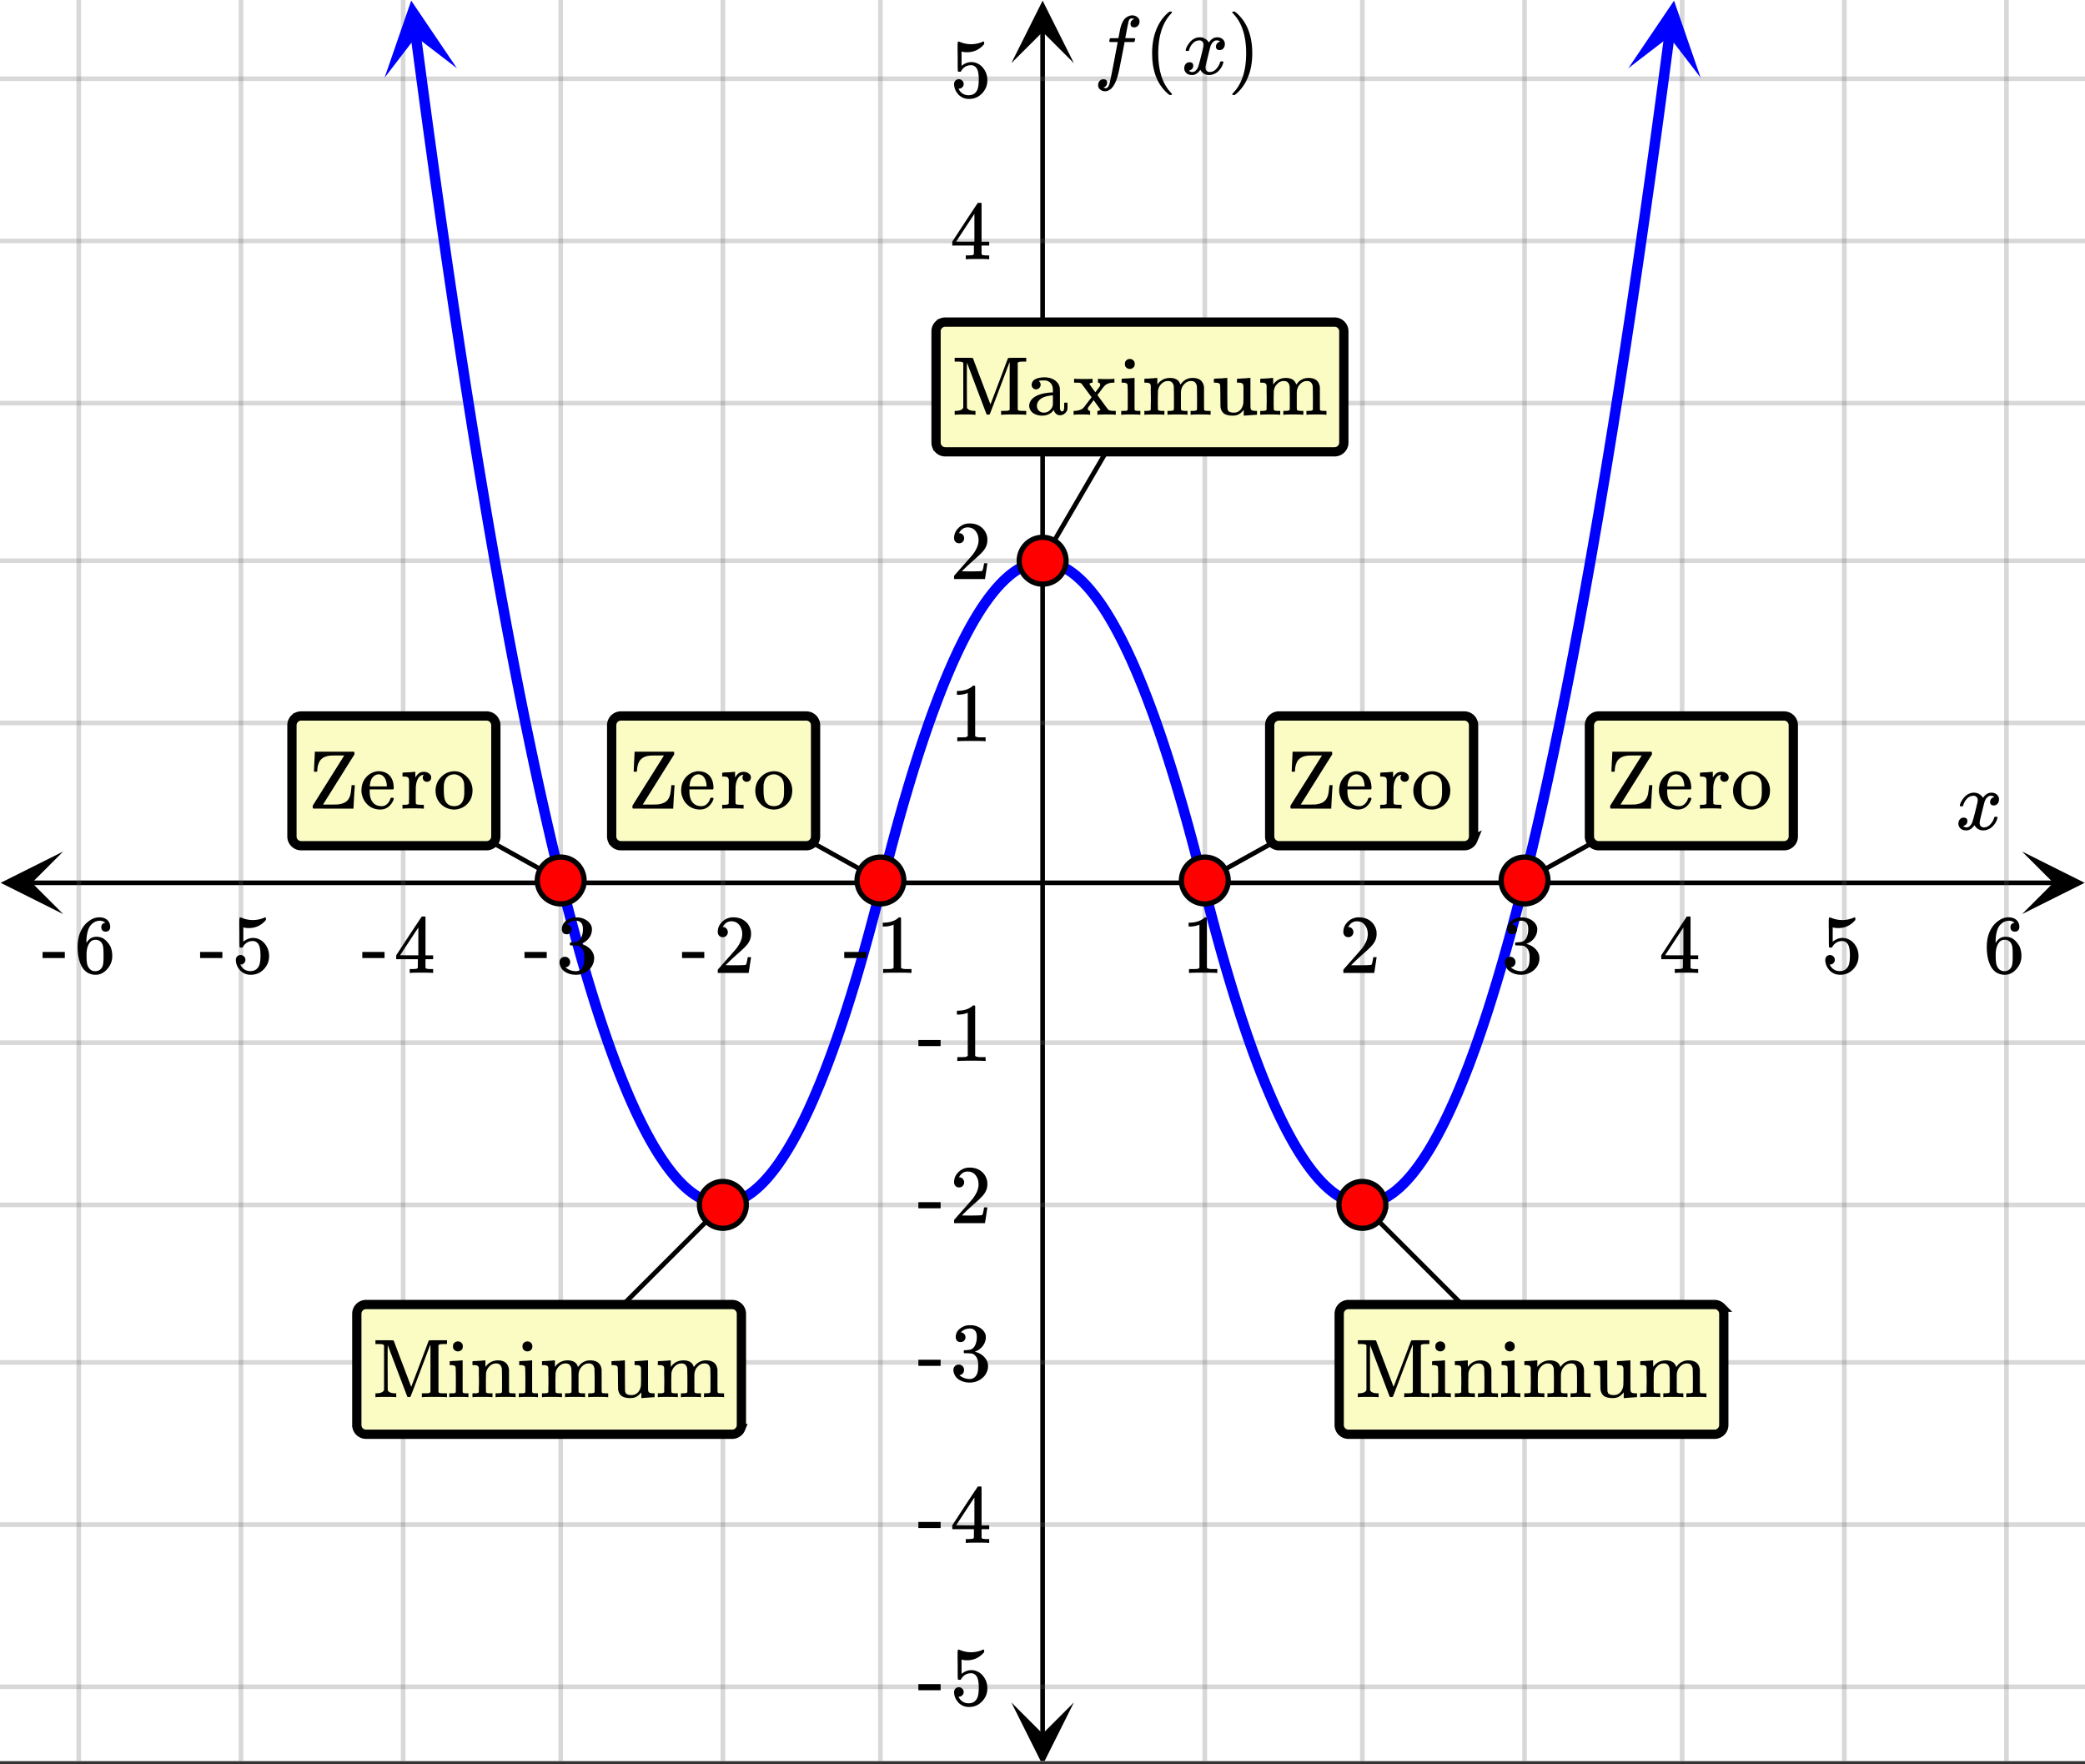 <svg xmlns="http://www.w3.org/2000/svg" xmlns:xlink="http://www.w3.org/1999/xlink" width="449.28" height="380.16" viewBox="0 0 336.96 285.12"><rect x="0" y="0" width="336.96" height="285.12" fill="#333333" stroke="none"/><defs><symbol overflow="visible" id="l"><path d="M.781-3.75C.727-3.8.703-3.848.703-3.89c.031-.25.172-.563.422-.938.414-.633.941-1.004 1.578-1.11.133-.007.235-.015.297-.015.313 0 .598.086.86.25.269.156.46.355.578.594.113-.157.187-.25.218-.282.332-.375.711-.562 1.14-.562.364 0 .661.105.891.312.227.211.344.465.344.766 0 .281-.078.516-.234.703a.776.776 0 0 1-.625.281.64.64 0 0 1-.422-.14.521.521 0 0 1-.156-.39c0-.415.222-.696.672-.845a.58.58 0 0 0-.141-.093.705.705 0 0 0-.39-.094.91.91 0 0 0-.266.031c-.336.149-.586.445-.75.89-.032.075-.164.579-.39 1.516-.231.93-.356 1.45-.376 1.563a1.827 1.827 0 0 0-.047.406c0 .211.063.383.188.516.125.125.289.187.5.187.383 0 .726-.16 1.031-.484.3-.32.508-.676.625-1.063.02-.082.04-.129.063-.14.03-.02.109-.031.234-.031.164 0 .25.039.25.109 0 .012-.012.058-.031.14-.149.563-.461 1.055-.938 1.47-.43.323-.875.484-1.344.484-.625 0-1.101-.282-1.421-.844-.262.406-.594.68-1 .812-.086.02-.2.032-.344.032-.524 0-.89-.188-1.11-.563a.953.953 0 0 1-.14-.531c0-.27.078-.5.234-.688a.798.798 0 0 1 .625-.28c.395 0 .594.187.594.562 0 .336-.164.574-.484.718a.359.359 0 0 1-.063.047l-.078.031c-.012.012-.024.016-.031.016h-.032c0 .031.063.074.188.125a.817.817 0 0 0 .36.078c.32 0 .597-.203.827-.61.102-.163.282-.75.532-1.75.05-.206.109-.437.171-.687.063-.257.11-.457.141-.593.031-.133.05-.211.063-.235a2.86 2.86 0 0 0 .078-.531.678.678 0 0 0-.188-.5.613.613 0 0 0-.484-.203c-.406 0-.762.156-1.063.469a2.562 2.562 0 0 0-.609 1.078c-.012.074-.031.12-.063.14a.752.752 0 0 1-.218.016zm0 0"/></symbol><symbol overflow="visible" id="t"><path d="M1.594 2.188c.238.05.367.078.39.078.207 0 .383-.188.532-.563.113-.305.441-1.898.984-4.797.258-1.363.39-2.05.39-2.062v-.032h-.624c-.43 0-.653-.007-.672-.03-.063-.032-.074-.13-.031-.298.03-.132.05-.207.062-.218.02-.04.055-.063.11-.063.062-.008.273-.016.64-.016.426 0 .64-.003.64-.015 0-.02.04-.242.126-.672.082-.426.132-.688.156-.781.187-.852.473-1.446.86-1.782.35-.289.722-.437 1.109-.437.32.012.593.11.812.297.227.18.344.414.344.703a.987.987 0 0 1-.25.672.766.766 0 0 1-.61.266c-.398 0-.593-.188-.593-.563 0-.332.16-.578.484-.734l.11-.063A1.362 1.362 0 0 0 6.155-9c-.261 0-.43.168-.5.5-.074.273-.195.86-.36 1.766l-.171.89c0 .024.242.032.734.032.407 0 .649.007.735.015.082.012.125.043.125.094 0 .094-.032.242-.094.437-.023.043-.07.07-.14.079h-1.47l-.312 1.64c-.336 1.719-.543 2.758-.625 3.11-.305 1.363-.71 2.285-1.219 2.765-.336.29-.664.438-.984.438-.324 0-.594-.094-.813-.282a.867.867 0 0 1-.328-.703c0-.273.082-.5.25-.687a.789.789 0 0 1 .61-.266c.394 0 .593.188.593.563 0 .332-.156.57-.468.718zm0 0"/></symbol><symbol overflow="visible" id="m"><path d="M5.61 0c-.157-.031-.872-.047-2.141-.047C2.207-.047 1.5-.03 1.344 0h-.157v-.625h.344c.52 0 .86-.008 1.016-.031.07-.008.18-.067.328-.172v-6.969c-.023 0-.059.016-.11.047a4.134 4.134 0 0 1-1.39.25h-.25v-.625h.25c.758-.02 1.39-.188 1.89-.5a2.46 2.46 0 0 0 .422-.313c.008-.03.063-.046.157-.046a.36.36 0 0 1 .234.078v8.078c.133.137.43.203.89.203h.798V0zm0 0"/></symbol><symbol overflow="visible" id="n"><path d="M1.484-5.781c-.25 0-.449-.078-.593-.235a.872.872 0 0 1-.22-.609c0-.645.243-1.195.735-1.656a2.46 2.46 0 0 1 1.766-.703c.77 0 1.41.21 1.922.625.508.418.82.964.937 1.64.008.168.016.32.016.453 0 .524-.156 1.012-.469 1.47-.25.374-.758.89-1.516 1.546-.324.281-.777.695-1.359 1.234l-.781.766 1.016.016c1.414 0 2.164-.024 2.25-.079.039-.007.085-.101.14-.28.031-.095.094-.4.188-.923v-.03h.53v.03l-.374 2.47V0h-5v-.25c0-.188.008-.29.031-.313.008-.007.383-.437 1.125-1.28.977-1.095 1.61-1.813 1.89-2.157.602-.82.907-1.57.907-2.25 0-.594-.156-1.086-.469-1.484-.312-.407-.746-.61-1.297-.61-.523 0-.945.235-1.265.703-.024.032-.047.079-.078.141a.274.274 0 0 0-.047.078c0 .012.02.016.062.016a.68.68 0 0 1 .547.25.801.801 0 0 1 .219.562c0 .23-.078.422-.235.578a.76.76 0 0 1-.578.235zm0 0"/></symbol><symbol overflow="visible" id="o"><path d="M1.719-6.25c-.25 0-.446-.07-.578-.219a.863.863 0 0 1-.204-.593c0-.508.196-.938.594-1.282a2.566 2.566 0 0 1 1.407-.625h.203c.312 0 .507.008.593.016.301.043.602.137.907.281.593.305.968.727 1.125 1.266.02.093.03.218.03.375 0 .523-.167.996-.5 1.422-.323.418-.73.714-1.218.89-.055.024-.055.04 0 .047.008 0 .05.012.125.031.55.157 1.016.446 1.39.86.376.418.563.89.563 1.422 0 .367-.086.718-.25 1.062-.218.461-.574.84-1.062 1.14-.492.302-1.04.454-1.64.454-.595 0-1.122-.125-1.579-.375-.46-.25-.766-.586-.922-1.016a1.45 1.45 0 0 1-.14-.656c0-.25.082-.453.25-.61a.831.831 0 0 1 .609-.25c.25 0 .453.087.61.25.163.169.25.372.25.61 0 .21-.063.39-.188.547a.768.768 0 0 1-.469.281l-.094.031c.489.407 1.047.61 1.672.61.5 0 .875-.239 1.125-.719.156-.29.234-.742.234-1.36v-.265c0-.852-.292-1.426-.875-1.719-.124-.05-.398-.082-.812-.093l-.563-.016-.046-.031c-.024-.02-.032-.086-.032-.204 0-.113.008-.18.032-.203.03-.03.054-.046.078-.046.25 0 .508-.02.781-.063.395-.05.695-.27.906-.656.207-.395.313-.867.313-1.422 0-.582-.157-.973-.469-1.172a1.131 1.131 0 0 0-.64-.188c-.45 0-.844.122-1.188.36l-.125.094a.671.671 0 0 0-.094.109l-.047.047a.88.88 0 0 0 .094.031c.176.024.328.11.453.266.125.148.188.32.188.515a.715.715 0 0 1-.235.547.76.76 0 0 1-.562.219zm0 0"/></symbol><symbol overflow="visible" id="p"><path d="M6.234 0c-.125-.031-.71-.047-1.75-.047-1.074 0-1.671.016-1.796.047h-.126v-.625h.422c.383-.008.618-.031.704-.063a.286.286 0 0 0 .171-.14c.008-.008.016-.25.016-.719v-.672h-3.5v-.625l2.031-3.11A431.58 431.58 0 0 1 4.5-9.108c.02-.008.113-.016.281-.016h.25l.078.078v6.203h1.235v.625H5.109V-.89a.25.25 0 0 0 .079.157c.07.062.328.101.765.109h.39V0zm-2.28-2.844v-4.5L1-2.859l1.469.015zm0 0"/></symbol><symbol overflow="visible" id="q"><path d="M1.438-2.89a.72.72 0 0 1 .546.234.72.72 0 0 1 .235.547c0 .21-.078.386-.235.53a.73.73 0 0 1-.515.22h-.094l.047.062c.133.293.336.531.61.719.28.187.609.281.984.281.644 0 1.101-.27 1.375-.812.175-.332.265-.907.265-1.72 0-.925-.125-1.55-.375-1.874-.23-.3-.515-.453-.86-.453-.698 0-1.23.308-1.593.922a.312.312 0 0 1-.094.125.761.761 0 0 1-.203.015c-.148 0-.23-.031-.25-.093-.023-.032-.031-.817-.031-2.36 0-.258-.008-.57-.016-.937v-.72c0-.5.032-.75.094-.75a.047.047 0 0 1 .047-.03l.25.078a4.646 4.646 0 0 0 3.625-.016.402.402 0 0 1 .172-.062c.07 0 .11.086.11.25v.171C4.8-7.686 3.878-7.25 2.765-7.25c-.282 0-.532-.023-.75-.078l-.141-.031v2.312c.508-.406 1.035-.61 1.578-.61.164 0 .348.024.547.063.602.157 1.094.5 1.469 1.032.383.523.578 1.14.578 1.859 0 .812-.29 1.515-.86 2.11-.562.593-1.261.89-2.093.89C2.52.297 2.035.14 1.64-.172a1.618 1.618 0 0 1-.438-.453C.93-.945.758-1.348.687-1.828c0-.02-.007-.055-.015-.11v-.14c0-.25.07-.445.219-.594a.745.745 0 0 1 .546-.219zm0 0"/></symbol><symbol overflow="visible" id="r"><path d="M5.031-8.11c-.199-.195-.48-.304-.843-.328-.625 0-1.153.274-1.579.813-.418.586-.625 1.492-.625 2.719L2-4.86l.11-.172c.363-.54.859-.813 1.484-.813.414 0 .781.09 1.094.266a2.6 2.6 0 0 1 .64.547c.219.242.395.492.531.75.196.449.297.933.297 1.453v.234c0 .211-.027.403-.078.578-.105.532-.383 1.032-.828 1.5-.387.407-.82.66-1.297.766a2.688 2.688 0 0 1-.547.047c-.168 0-.32-.016-.453-.047-.668-.125-1.2-.484-1.594-1.078C.83-1.66.563-2.79.563-4.218c0-.97.171-1.817.515-2.548.344-.726.82-1.296 1.438-1.703a2.62 2.62 0 0 1 1.562-.515c.531 0 .953.14 1.266.421.32.282.484.665.484 1.141 0 .23-.07.414-.203.547-.125.137-.297.203-.516.203-.218 0-.398-.062-.53-.187-.126-.125-.188-.301-.188-.532 0-.406.21-.644.64-.718zm-.593 3.235a1.18 1.18 0 0 0-.97-.484c-.335 0-.605.105-.812.312C2.22-4.597 2-3.883 2-2.907c0 .794.05 1.345.156 1.657.094.273.242.5.453.688.22.187.477.28.782.28.457 0 .804-.171 1.046-.515.133-.187.22-.41.25-.672.04-.258.063-.64.063-1.14v-.422c0-.508-.023-.895-.063-1.156a1.566 1.566 0 0 0-.25-.688zm0 0"/></symbol><symbol overflow="visible" id="s"><path d="M.14-2.406v-.985h3.594v.985zm0 0"/></symbol><symbol overflow="visible" id="u"><path d="M4.484 3.25c0 .082-.078.125-.234.125h-.172l-.39-.328C2.07 1.578 1.265-.563 1.265-3.375c0-1.094.129-2.094.39-3C2.07-7.789 2.75-8.93 3.688-9.797c.07-.05.144-.11.218-.172.082-.07.14-.117.172-.14h.172c.102 0 .164.015.188.046.03.024.046.047.046.079 0 .03-.046.093-.14.187C2.945-8.317 2.25-6.172 2.25-3.359c0 2.804.695 4.937 2.094 6.406.093.101.14.172.14.203zm0 0"/></symbol><symbol overflow="visible" id="v"><path d="M.813-10.094l.046-.015h.297l.375.312C3.156-8.317 3.97-6.176 3.97-3.375c0 1.105-.133 2.105-.39 3C3.16 1.039 2.476 2.18 1.53 3.047c-.062.05-.136.11-.218.172-.075.07-.125.125-.157.156H1a.547.547 0 0 1-.219-.031c-.031-.024-.047-.07-.047-.14.008 0 .063-.06.157-.173C2.285 1.582 2.984-.55 2.984-3.375c0-2.82-.699-4.957-2.093-6.406-.094-.102-.149-.16-.157-.172 0-.07.024-.117.079-.14zm0 0"/></symbol><symbol overflow="visible" id="w"><path d="M.938-5.969c0-.082.019-.582.062-1.5.05-.914.078-1.492.078-1.734h6.328c.051.055.078.137.078.25 0 .137-.007.21-.015.219-.024.023-.871 1.37-2.547 4.046A1052.893 1052.893 0 0 1 2.406-.671c0 .012.063.016.188.016h.953c.8-.008 1.242-.02 1.328-.031.582-.083 1.023-.25 1.328-.5.3-.25.516-.63.64-1.141.052-.25.11-.703.173-1.36v-.109h.53v.11c-.01.011-.054.605-.124 1.78-.063 1.18-.094 1.778-.094 1.798V0h-3.25L.828-.016l-.047-.03C.75-.087.734-.165.734-.282V-.47c.04-.07.485-.781 1.329-2.125a3166.33 3166.33 0 0 0 2.515-4c.832-1.32 1.25-1.988 1.25-2-1.293 0-2 .008-2.125.016-.844.055-1.445.336-1.797.844C1.613-7.266 1.47-6.688 1.47-6c0 .023-.09.031-.266.031zm0 0"/></symbol><symbol overflow="visible" id="x"><path d="M5.594-3.297c0 .063-.032.125-.094.188H1.703v.203c0 .656.086 1.156.266 1.5.32.668.879 1 1.672 1 .382 0 .707-.145.968-.438.176-.176.317-.406.422-.687.02-.102.047-.164.078-.188.032-.031.102-.047.22-.047.175 0 .265.047.265.141 0 .031-.012.09-.032.172-.18.469-.453.855-.828 1.156-.367.293-.82.438-1.359.438-.18 0-.375-.024-.594-.063a2.754 2.754 0 0 1-1.375-.687 3.04 3.04 0 0 1-.86-1.344 2.84 2.84 0 0 1-.171-.984c0-.833.238-1.532.719-2.094.488-.57 1.093-.907 1.812-1a.857.857 0 0 1 .188-.016c.812 0 1.43.246 1.86.734.425.481.64 1.153.64 2.016zm-1.11-.406c-.074-.977-.402-1.57-.984-1.781a1.03 1.03 0 0 0-.297-.063c-.46 0-.84.219-1.14.656-.18.282-.293.684-.344 1.204v.093h2.765zm0 0"/></symbol><symbol overflow="visible" id="y"><path d="M.484-.625h.188c.351 0 .566-.063.64-.188v-.109-.297a7.38 7.38 0 0 0 .016-.437v-2.766l-.016-.312c-.03-.164-.101-.282-.203-.344-.105-.063-.304-.098-.593-.11h-.25V-5.5c0-.207.007-.313.03-.313l.142-.015c.082-.008.207-.02.374-.031l.485-.016c.144-.008.3-.02.469-.031.164-.02.296-.032.39-.032.094-.007.145-.015.156-.015h.032v.922c.176-.29.363-.516.562-.672.207-.164.485-.25.828-.25.25 0 .461.055.641.156.352.18.531.434.531.766 0 .199-.07.367-.203.5a.692.692 0 0 1-.484.187.685.685 0 0 1-.485-.187.653.653 0 0 1-.187-.485c0-.156.035-.28.11-.375a.273.273 0 0 0 .03-.078c-.023-.008-.124.012-.312.063-.148.074-.258.14-.328.203-.356.344-.563.914-.625 1.703v.516c-.012.355-.016.656-.016.906v.719c.008.093.016.183.016.265v.266c.039.074.098.121.172.14.082.032.316.055.703.063h.422V0h-.125c-.156-.031-.727-.047-1.703-.047C1.004-.047.5-.03.375 0h-.11v-.625zm0 0"/></symbol><symbol overflow="visible" id="z"><path d="M.375-2.89c0-.813.258-1.508.781-2.094.52-.594 1.145-.938 1.875-1.032.145-.02.258-.03.344-.03.781 0 1.457.292 2.031.874a3.09 3.09 0 0 1 .938 2.266c0 .187-.024.402-.063.64A2.88 2.88 0 0 1 5.516-.78a2.85 2.85 0 0 1-1.438.828 2.47 2.47 0 0 1-.703.094c-.273 0-.512-.032-.719-.094A2.916 2.916 0 0 1 1-1.016C.582-1.555.375-2.18.375-2.89zm3.234-2.641a1.29 1.29 0 0 0-.218-.016c-.262 0-.516.059-.766.172-.5.25-.805.742-.906 1.469-.012.156-.016.445-.016.86 0 .855.082 1.46.25 1.812.29.554.766.828 1.422.828 1.094 0 1.64-.735 1.64-2.203v-.422c0-.582-.023-.977-.062-1.188-.156-.707-.605-1.144-1.344-1.312zm0 0"/></symbol><symbol overflow="visible" id="A"><path d="M1.781-8.39a.712.712 0 0 0-.265-.157c-.086-.02-.309-.035-.672-.047H.39v-.61h1.437c.938 0 1.426.013 1.469.032l.062.063c.008.043.946 2.523 2.813 7.437a855.679 855.679 0 0 0 2.406-6.344c.27-.718.41-1.082.422-1.093l.063-.063c.03-.02.519-.031 1.468-.031h1.422v.61h-.437c-.368.011-.594.027-.688.046a.478.478 0 0 0-.25.156v7.563c.07.094.156.152.25.172.094.011.32.023.688.031h.437V0h-.14c-.149-.031-.778-.047-1.891-.047-1.117 0-1.746.016-1.89.047H7.89v-.625h.437c.375-.008.602-.02.688-.031a.599.599 0 0 0 .265-.172v-7.438l-.015-.25C7.172-2.96 6.102-.156 6.062-.094c-.03.055-.12.078-.265.078-.149 0-.234-.023-.266-.078L2.375-8.422v.25c-.012.168-.016.45-.016.844v2.531l.016 3.64c.102.325.484.5 1.14.532h.235V0h-.125c-.117-.031-.633-.047-1.547-.047C1.141-.047.613-.03.5 0H.39v-.625h.235c.602-.031.973-.18 1.11-.453l.046-.078zm0 0"/></symbol><symbol overflow="visible" id="B"><path d="M2.078-4.328a.668.668 0 0 1-.515.219.657.657 0 0 1-.516-.22.723.723 0 0 1-.203-.515c0-.125.035-.265.11-.422.112-.25.347-.441.702-.578.352-.133.782-.203 1.282-.203.593 0 1.109.137 1.546.406.438.274.723.625.86 1.063.039.125.062.266.062.422.008.156.016.672.016 1.547v1.546a.719.719 0 0 0 .078.329c.05.125.14.187.266.187.125 0 .21-.062.265-.187.051-.102.078-.348.078-.735v-.484h.532v.531c0 .356-.012.563-.032.625-.086.25-.234.461-.453.625-.21.168-.465.25-.765.25a.873.873 0 0 1-.594-.234 1.14 1.14 0 0 1-.36-.578v-.047c-.03.031-.09.094-.171.187a1.269 1.269 0 0 1-.172.188c-.438.367-.95.547-1.532.547a2.79 2.79 0 0 1-1.265-.282C.93-.336.687-.6.563-.937a1.204 1.204 0 0 1-.11-.5c0-.426.176-.817.531-1.172.207-.196.461-.364.766-.5.613-.282 1.395-.446 2.344-.5h.187v-.297c0-.313-.027-.535-.078-.672a1.283 1.283 0 0 0-.469-.703 1.33 1.33 0 0 0-.828-.266c-.605 0-.906.04-.906.11a.684.684 0 0 1 .297.593c0 .2-.074.371-.219.516zM4.281-2.36v-.782a.213.213 0 0 0-.078.016c-1.23.086-2.016.45-2.36 1.094-.093.18-.14.383-.14.61 0 .304.102.558.313.765.218.21.484.312.796.312.364 0 .672-.11.922-.328.258-.219.43-.484.516-.797.02-.062.031-.36.031-.89zm0 0"/></symbol><symbol overflow="visible" id="C"><path d="M2.703 0c-.125-.031-.57-.047-1.328-.047C.707-.047.328-.03.235 0H.14v-.625h.203c.633-.04 1.097-.207 1.39-.5.04-.04.27-.336.688-.89l.625-.813-.781-1.063A85.124 85.124 0 0 0 1.437-5c-.074-.082-.195-.14-.359-.172-.055 0-.215-.004-.484-.016H.219v-.625h.093c.32.024.786.032 1.391.032h.594c.469 0 .734-.008.797-.032h.11v.625c-.337.043-.5.118-.5.22 0 .023.14.23.421.624.29.399.473.633.547.703L4-4.094c.25-.32.375-.492.375-.515a.4.4 0 0 0 .063-.22c0-.144-.055-.25-.157-.312-.023-.007-.047-.02-.078-.03-.031-.009-.055-.016-.062-.016h-.063v-.625h.094c.113.03.555.046 1.328.046.688 0 1.066-.015 1.14-.046h.094v.625h-.093c-.45 0-.813.074-1.094.218a1.235 1.235 0 0 0-.36.25c-.093.094-.25.282-.468.563-.063.093-.164.23-.297.406-.125.168-.2.262-.219.281l-.219.281.844 1.157c.582.793.883 1.195.906 1.203.133.137.47.203 1 .203h.22V0h-.079c-.086-.031-.516-.047-1.297-.047-.824 0-1.32.016-1.484.047h-.11v-.625h.032a.71.71 0 0 0 .296-.063c.102-.05.157-.101.157-.156 0-.008-.367-.515-1.094-1.515-.012.011-.156.203-.438.578-.273.367-.417.562-.437.593a.369.369 0 0 0 .031.453c.07.075.157.11.25.11.02 0 .031.105.031.313V0zm0 0"/></symbol><symbol overflow="visible" id="D"><path d="M1.766-9.016c.226.012.41.09.546.235.145.136.22.324.22.562 0 .324-.122.555-.36.688a.716.716 0 0 1-.438.125.7.7 0 0 1-.437-.125c-.242-.133-.36-.364-.36-.688 0-.25.079-.441.235-.578a.837.837 0 0 1 .594-.219zM3.328 0c-.094-.031-.562-.047-1.406-.047C1.109-.047.617-.03.453 0h-.11v-.625h.22c.25 0 .472-.008.671-.031a.375.375 0 0 0 .157-.156c.007-.02.015-.672.015-1.954 0-1.343-.023-2.062-.062-2.156-.074-.176-.34-.266-.797-.266h-.14V-5.5c0-.207.007-.313.03-.313l.126-.015c.093-.008.218-.02.375-.031l.484-.016c.156-.008.316-.02.484-.031.176-.02.305-.032.39-.032.095-.007.145-.015.157-.015H2.5v5.11c.04.093.094.152.156.171.063.024.219.04.469.047h.313V0zm0 0"/></symbol><symbol overflow="visible" id="E"><path d="M2.531-.813c.07.125.285.188.64.188h.407V0h-.11c-.116-.031-.62-.047-1.515-.047C1.066-.047.563-.03.437 0H.345v-.625h.39c.352 0 .567-.063.641-.188v-.421-.422c.008-.157.016-.328.016-.516v-.562c0-.282-.008-.579-.016-.891v-1.109c-.031-.164-.102-.282-.203-.344-.094-.063-.293-.098-.594-.11H.344V-5.5c0-.207.004-.313.015-.313L.5-5.827c.094-.008.219-.016.375-.016.164-.008.332-.02.5-.031.156-.008.316-.02.484-.031.164-.02.297-.032.391-.032.094-.007.145-.015.156-.015h.031v.531c0 .344.004.516.016.516l.016-.016c.488-.687 1.176-1.031 2.062-1.031.875.023 1.41.36 1.61 1.016l.015.062c.219-.258.344-.406.375-.438.457-.425.989-.64 1.594-.64 1.125 0 1.742.508 1.86 1.516v1.875c0 1.148.003 1.73.015 1.75.04.074.098.125.172.156.187.023.406.031.656.031h.219V0h-.11c-.117-.031-.62-.047-1.515-.047-.887 0-1.387.016-1.5.047h-.11v-.625h.313c.477 0 .719-.07.719-.219.008-.008.015-.629.015-1.86a68.29 68.29 0 0 0-.03-1.921c-.063-.29-.169-.5-.313-.625-.137-.133-.344-.203-.625-.203-.407 0-.762.156-1.063.469-.324.312-.512.71-.562 1.187 0 0-.008.086-.016.25v2.422c.008.094.016.172.016.234v.079c.07.125.285.187.64.187h.407V0h-.11c-.117-.031-.621-.047-1.516-.047-.886 0-1.386.016-1.5.047h-.109v-.625h.313c.476 0 .718-.07.718-.219.008-.008.016-.629.016-1.86a68.295 68.295 0 0 0-.031-1.921c-.063-.29-.168-.5-.313-.625-.136-.133-.343-.203-.625-.203-.406 0-.761.156-1.062.469-.324.312-.512.71-.563 1.187v.235c0 .167-.008.37-.015.609V-1.438c.007.118.015.22.015.313zm0 0"/></symbol><symbol overflow="visible" id="F"><path d="M1.422-5.875l.5-.031c.176-.02.312-.032.406-.032.094-.007.145-.015.156-.015h.032v2.437c.007 1.657.02 2.512.03 2.563.04.187.11.324.204.406.176.137.445.203.813.203.25 0 .457-.039.624-.125.52-.25.829-.738.922-1.469v-.234c.008-.144.016-.32.016-.531v-1.813l-.016-.218c-.03-.164-.101-.282-.203-.344-.093-.063-.293-.098-.593-.11h-.235v-.625c.008 0 .348-.019 1.016-.062.676-.05 1.031-.078 1.062-.078h.094v2.39c0 1.626.004 2.45.016 2.47.03.179.097.296.203.359.101.062.3.101.593.109h.25V0c-.023 0-.359.02-1.015.063-.656.05-1 .078-1.031.078h-.094v-.922c-.387.46-.75.734-1.094.828-.18.062-.418.094-.719.094-.574 0-1.023-.106-1.343-.313-.313-.219-.512-.562-.594-1.031-.012-.063-.024-.676-.031-1.844a60.922 60.922 0 0 0-.032-1.64.535.535 0 0 0-.062-.282c-.094-.144-.367-.218-.813-.218h-.14V-5.5c0-.207.004-.313.015-.313l.157-.015c.082-.008.21-.02.39-.031zm0 0"/></symbol><symbol overflow="visible" id="G"><path d="M2.531-.813c.07.125.285.188.64.188h.407V0h-.11c-.116-.031-.62-.047-1.515-.047C1.066-.047.563-.03.437 0H.345v-.625h.39c.352 0 .567-.063.641-.188v-.421-.422c.008-.157.016-.328.016-.516v-.562c0-.282-.008-.579-.016-.891v-1.109c-.031-.164-.102-.282-.203-.344-.094-.063-.293-.098-.594-.11H.344V-5.5c0-.207.004-.313.015-.313L.5-5.827c.094-.008.219-.016.375-.016.164-.008.332-.02.5-.031.156-.008.316-.02.484-.031.164-.02.297-.032.391-.032.094-.007.145-.015.156-.015h.031v.531c0 .344.004.516.016.516l.016-.016c.488-.687 1.176-1.031 2.062-1.031 1.032.031 1.602.539 1.719 1.516v1.875c0 1.148.004 1.73.016 1.75.039.074.097.125.171.156.188.023.407.031.657.031h.218V0h-.109c-.117-.031-.621-.047-1.516-.047-.886 0-1.386.016-1.5.047h-.109v-.625h.313c.476 0 .718-.07.718-.219.008-.008.016-.629.016-1.86a68.295 68.295 0 0 0-.031-1.921c-.063-.29-.168-.5-.313-.625-.136-.133-.343-.203-.625-.203-.406 0-.761.156-1.062.469-.324.312-.512.71-.563 1.187v.235c0 .167-.008.37-.015.609V-1.438c.007.118.015.22.015.313zm0 0"/></symbol><clipPath id="a"><path d="M0 0h336.96v284.578H0zm0 0"/></clipPath><clipPath id="b"><path d="M.102 137.61H11V148H.102zm0 0"/></clipPath><clipPath id="c"><path d="M326.79 137.61h10.17V148h-10.17zm0 0"/></clipPath><clipPath id="d"><path d="M12 0h313v284.578H12zm0 0"/></clipPath><clipPath id="e"><path d="M163.445 275H174v9.578h-10.555zm0 0"/></clipPath><clipPath id="f"><path d="M163.445 0H174v10.21h-10.555zm0 0"/></clipPath><clipPath id="g"><path d="M0 12h336.96v261H0zm0 0"/></clipPath><clipPath id="h"><path d="M62 0h12v13H62zm0 0"/></clipPath><clipPath id="i"><path d="M72.305-.668l3.465 26.313-26.313 3.464-3.465-26.312zm0 0"/></clipPath><clipPath id="j"><path d="M263 0h12v13h-12zm0 0"/></clipPath><clipPath id="k"><path d="M263.156 11.027l3.465-26.312 26.313 3.465-3.465 26.308zm0 0"/></clipPath></defs><g clip-path="url(#a)" fill="#fff"><path d="M0 0h337v285.328H0zm0 0"/><path d="M0 0h337v285.328H0zm0 0"/></g><path d="M5.055 142.664h326.89" fill="none" stroke="#000" stroke-width=".749"/><g clip-path="url(#b)"><path d="M10.21 137.61L.103 142.663l10.109 5.055-5.055-5.055zm0 0"/></g><g clip-path="url(#c)"><path d="M326.79 137.61l10.108 5.054-10.109 5.055 5.055-5.055zm0 0"/></g><g clip-path="url(#d)"><path d="M194.711 0v285.328M220.171 0v285.328M246.384 0v285.328M271.848 0v285.328M298.058 0v285.328M324.27 0v285.328M142.29 0v285.328M116.827 0v285.328M90.618 0v285.328M65.151 0v285.328M38.942 0v285.328M12.73 0v285.328" fill="none" stroke-linecap="round" stroke-linejoin="round" stroke="#666" stroke-opacity=".251" stroke-width=".749"/></g><path d="M168.5 280.273V5.055" fill="none" stroke="#000" stroke-width=".749"/><g clip-path="url(#e)"><path d="M163.445 275.117l5.055 10.11 5.055-10.11-5.055 5.055zm0 0"/></g><g clip-path="url(#f)"><path d="M163.445 10.21L168.5.103l5.055 10.109-5.055-5.055zm0 0"/></g><g clip-path="url(#g)"><path d="M0 116.828h337M0 90.618h337M0 65.151h337M0 38.942h337M0 12.73h337M0 168.5h337M0 194.711h337M0 220.171h337M0 246.384h337M0 272.593h337" fill="none" stroke-linecap="round" stroke-linejoin="round" stroke="#666" stroke-opacity=".251" stroke-width=".749"/></g><path d="M67.21 5.832l.509 3.84.504 3.8.507 3.766.504 3.723.508 3.684.504 3.64.508 3.606.504 3.566.508 3.523.504 3.489.507 3.445.504 3.406.508 3.368.504 3.328.508 3.289.504 3.25.508 3.207.503 3.172.508 3.129.504 3.09.508 3.05.504 3.012.504 2.973.508 2.933.503 2.895.508 2.855.504 2.813.508 2.773.504 2.738.508 2.696.504 2.656.507 2.617.504 2.574.508 2.54.504 2.5.508 2.456.504 2.422.508 2.38.504 2.339.507 2.3.504 2.263.508 2.222.504 2.18.508 2.144.504 2.102.507 2.066.504 2.024.508 1.984.504 1.945.508 1.907.504 1.867.508 1.824.504 1.79.507 1.745.504 1.711.508 1.668.504 1.63.504 1.589.508 1.55.504 1.512.507 1.47.504 1.433.508 1.39.504 1.356.508 1.312.504 1.274.508 1.234.503 1.196.508 1.156.504 1.113.508 1.078.504 1.035.508 1 .504.957.507.918.504.88.508.84.504.8.508.758.504.722.508.68.504.64.507.606.504.563.508.523.504.484.508.442.504.406.507.363.504.329.508.285.504.246.504.207.508.168.504.129.508.09.503.05.508.008.504-.027.508-.07.504-.11.508-.148.504-.188.507-.226.504-.266.508-.309.504-.343.508-.387.504-.426.508-.46.503-.505.508-.543.504-.586.508-.62.504-.66.508-.704.504-.738.507-.782.504-.82.508-.86.504-.898.508-.937.504-.977.508-1.02.504-1.054.507-1.098.504-1.136.504-1.176.508-1.211.504-1.258.508-1.293.504-1.332.507-1.371.504-1.414.508-1.453.504-1.488.508-1.532.504-1.57.508-1.61.503-1.648.508-1.691.504-1.727.508-1.77.504-1.804.508-1.848.504-1.886.507-1.926.504-1.965.508-2.004" fill="none" stroke-width="1.685" stroke-linecap="round" stroke-linejoin="round" stroke="#00f"/><g clip-path="url(#h)"><g clip-path="url(#i)"><path d="M73.844 11.027L66.457.102l-4.309 12.464 5.079-6.617zm0 0" fill="#00f"/></g></g><path d="M142.578 142.664l.348-1.383.347-1.367.348-1.344.348-1.328.347-1.308.348-1.29.348-1.273.347-1.25.348-1.234.348-1.215.351-1.195.348-1.18.348-1.16.347-1.14.348-1.122.348-1.102.347-1.085.348-1.063.348-1.047.347-1.031.348-1.008.347-.992.348-.973.352-.953.347-.933.348-.915.348-.898.347-.879.348-.86.348-.84.347-.823.348-.805.348-.785.347-.766.348-.746.348-.73.351-.711.348-.692.347-.672.348-.656.348-.637.347-.613.348-.601.348-.579.347-.562.348-.54.348-.523.347-.503.352-.489.348-.468.347-.446.348-.43.348-.414.347-.39.348-.375.348-.356.347-.336.348-.316.347-.3.348-.282.348-.262.351-.242.348-.223.348-.207.347-.187.348-.168.348-.148.347-.133.348-.11.348-.093.347-.079.348-.054.348-.035.347-.02h.352l.347.02.348.035.348.054.347.079.348.093.348.11.347.133.348.148.348.168.347.187.348.207.348.223.351.242.348.262.348.281.347.301.348.316.348.336.347.356.348.375.348.39.347.415.348.43.347.445.348.468.352.489.347.503.348.524.348.539.347.562.348.579.348.601.347.613.348.637.348.656.347.672.348.692.351.71.348.731.348.746.347.766.348.785.348.805.347.824.348.84.348.86.347.878.348.898.348.915.347.933.352.953.348.973.347.992.348 1.008.348 1.031.347 1.047.348 1.063.348 1.085.347 1.102.348 1.121.347 1.14.348 1.16.348 1.18.351 1.196.348 1.215.348 1.234.347 1.25.348 1.274.348 1.289.347 1.308.348 1.328.348 1.344.347 1.367.348 1.383" fill="none" stroke-width="1.685" stroke-linecap="round" stroke-linejoin="round" stroke="#00f"/><path d="M194.422 142.664l.508 2.004.504 1.965.507 1.926.504 1.886.508 1.848.504 1.805.508 1.77.504 1.726.508 1.691.504 1.649.507 1.609.504 1.57.508 1.532.504 1.488.508 1.453.504 1.414.507 1.371.504 1.332.508 1.293.504 1.258.508 1.21.504 1.177.504 1.136.508 1.098.503 1.055.508 1.02.504.976.508.937.504.899.508.86.504.82.507.78.504.739.508.703.504.66.508.621.504.586.508.543.503.504.508.461.504.426.508.387.504.343.508.309.504.266.507.226.504.188.508.148.504.11.508.07.504.027.508-.008.504-.05.507-.09.504-.13.508-.167.504-.207.504-.246.508-.285.504-.329.507-.363.504-.406.508-.442.504-.484.508-.523.504-.563.508-.605.503-.641.508-.68.504-.722.508-.758.504-.8.508-.84.504-.88.507-.918.504-.957.508-1 .504-1.035.508-1.078.504-1.113.508-1.156.503-1.196.508-1.234.504-1.274.508-1.312.504-1.356.508-1.39.504-1.434.507-1.469.504-1.511.508-1.551.504-1.59.504-1.629.508-1.668.504-1.71.508-1.747.503-1.789.508-1.824.504-1.867.508-1.907.504-1.945.508-1.984.504-2.024.507-2.066.504-2.102.508-2.144.504-2.18.508-2.222.504-2.262.508-2.301.503-2.34.508-2.379.504-2.422.508-2.457.504-2.5.508-2.539.504-2.574.507-2.617.504-2.656.508-2.696.504-2.738.508-2.773.504-2.813.508-2.855.503-2.895.508-2.933.504-2.973.504-3.012.508-3.05.504-3.09.508-3.13.504-3.171.507-3.207.504-3.25.508-3.29.504-3.327.508-3.368.504-3.406.508-3.445.503-3.489.508-3.523.504-3.566.508-3.606.504-3.64.508-3.684.504-3.723.507-3.765.504-3.801.508-3.84" fill="none" stroke-width="1.685" stroke-linecap="round" stroke-linejoin="round" stroke="#00f"/><g clip-path="url(#j)"><g clip-path="url(#k)"><path d="M263.156 11.027L270.543.102l4.305 12.464-5.075-6.617zm0 0" fill="#00f"/></g></g><path d="M90.617 142.29l-26.96-14.977M142.29 142.29l-26.962-14.977M194.711 142.29l26.96-14.977M246.383 142.29l26.96-14.977M168.5 90.617l15.727-26.96M116.828 194.711l-27.71 27.71M220.172 194.711l27.71 27.71" fill="none" stroke-width=".758" stroke="#000"/><path d="M94.398 142.29c0 .5-.097.983-.289 1.444a3.768 3.768 0 0 1-2.047 2.047c-.464.196-.945.29-1.445.29-.504 0-.984-.094-1.449-.29a3.768 3.768 0 0 1-2.336-3.492 3.777 3.777 0 0 1 1.11-2.676 3.76 3.76 0 0 1 2.676-1.105 3.754 3.754 0 0 1 2.671 1.105 3.777 3.777 0 0 1 1.11 2.676zm0 0M146.07 142.29c0 .5-.093.983-.289 1.444a3.785 3.785 0 0 1-.816 1.23 3.785 3.785 0 0 1-1.23.817c-.462.196-.946.29-1.446.29s-.984-.094-1.45-.29a3.81 3.81 0 0 1-1.226-.816 3.859 3.859 0 0 1-.82-1.23 3.74 3.74 0 0 1-.285-1.446c0-.5.094-.984.285-1.45.195-.46.469-.87.82-1.226a3.885 3.885 0 0 1 1.227-.82c.465-.191.95-.285 1.45-.285s.983.094 1.444.285c.465.195.875.469 1.23.82a3.81 3.81 0 0 1 1.106 2.676zm0 0M198.492 142.29c0 .5-.094.983-.289 1.444a3.785 3.785 0 0 1-.816 1.23 3.81 3.81 0 0 1-2.676 1.106c-.5 0-.984-.093-1.445-.289a3.785 3.785 0 0 1-1.23-.816 3.785 3.785 0 0 1-.817-1.23 3.673 3.673 0 0 1-.29-1.446 3.81 3.81 0 0 1 1.105-2.676 3.859 3.859 0 0 1 1.232-.82 3.74 3.74 0 0 1 1.445-.285c.5 0 .984.094 1.45.285.46.195.87.469 1.226.82a3.81 3.81 0 0 1 1.105 2.676zm0 0M250.168 142.29c0 .5-.098.983-.289 1.444a3.768 3.768 0 0 1-2.047 2.047c-.465.196-.945.29-1.45.29-.5 0-.98-.094-1.444-.29a3.768 3.768 0 0 1-2.336-3.492 3.777 3.777 0 0 1 1.109-2.676 3.754 3.754 0 0 1 2.672-1.105 3.76 3.76 0 0 1 2.676 1.105 3.777 3.777 0 0 1 1.11 2.676zm0 0M172.281 90.617c0 .5-.093.98-.289 1.446a3.768 3.768 0 0 1-3.492 2.335 3.777 3.777 0 0 1-3.492-2.335 3.687 3.687 0 0 1-.29-1.446c0-.504.095-.984.29-1.449a3.768 3.768 0 0 1 3.492-2.336c.5 0 .984.098 1.445.29a3.768 3.768 0 0 1 2.047 2.047c.196.464.29.944.29 1.448zm0 0M120.61 194.711a3.777 3.777 0 0 1-2.337 3.492c-.46.195-.945.29-1.445.29a3.81 3.81 0 0 1-2.676-1.105 3.777 3.777 0 0 1 1.227-6.168c.465-.197.945-.29 1.45-.29.5 0 .984.093 1.444.289a3.768 3.768 0 0 1 2.336 3.492zm0 0M223.957 194.711a3.777 3.777 0 0 1-2.336 3.492c-.465.195-.945.29-1.45.29-.5 0-.983-.095-1.444-.29a3.768 3.768 0 0 1-2.336-3.492c0-.5.097-.984.289-1.445a3.768 3.768 0 0 1 2.047-2.047c.46-.196.945-.29 1.445-.29a3.81 3.81 0 0 1 2.676 1.105c.355.357.629.767.82 1.232.191.46.29.945.29 1.445zm0 0" fill="red" stroke-width=".843" stroke="#000"/><use xlink:href="#l" x="316.031" y="134.051"/><use xlink:href="#m" x="190.967" y="157.229"/><use xlink:href="#n" x="216.429" y="157.229"/><use xlink:href="#o" x="242.64" y="157.229"/><use xlink:href="#p" x="268.102" y="157.229"/><use xlink:href="#q" x="294.313" y="157.229"/><use xlink:href="#r" x="320.524" y="157.229"/><use xlink:href="#s" x="136.298" y="157.229"/><use xlink:href="#m" x="141.54" y="157.229"/><use xlink:href="#s" x="110.087" y="157.229"/><use xlink:href="#n" x="115.329" y="157.229"/><use xlink:href="#s" x="84.624" y="157.229"/><use xlink:href="#o" x="89.867" y="157.229"/><use xlink:href="#s" x="58.413" y="157.229"/><use xlink:href="#p" x="63.656" y="157.229"/><use xlink:href="#s" x="32.202" y="157.229"/><use xlink:href="#q" x="37.444" y="157.229"/><use xlink:href="#s" x="6.74" y="157.229"/><use xlink:href="#r" x="11.982" y="157.229"/><use xlink:href="#t" x="176.738" y="11.982"/><use xlink:href="#u" x="184.929" y="11.982"/><use xlink:href="#l" x="190.92" y="11.982"/><use xlink:href="#v" x="198.409" y="11.982"/><use xlink:href="#m" x="153.522" y="119.785"/><use xlink:href="#n" x="153.522" y="93.574"/><use xlink:href="#p" x="153.522" y="41.9"/><use xlink:href="#q" x="153.522" y="15.689"/><use xlink:href="#s" x="148.28" y="171.458"/><use xlink:href="#m" x="153.522" y="171.458"/><use xlink:href="#s" x="148.28" y="197.669"/><use xlink:href="#n" x="153.522" y="197.669"/><use xlink:href="#s" x="148.28" y="223.131"/><use xlink:href="#o" x="153.522" y="223.131"/><use xlink:href="#s" x="148.28" y="249.343"/><use xlink:href="#p" x="153.522" y="249.343"/><use xlink:href="#s" x="148.28" y="275.554"/><use xlink:href="#q" x="153.522" y="275.554"/><path d="M46.992 135.176v-17.977c0-.222.043-.437.13-.644a1.76 1.76 0 0 1 .362-.547 1.76 1.76 0 0 1 .547-.363 1.67 1.67 0 0 1 .649-.13h29.953c.222 0 .437.044.644.13a1.674 1.674 0 0 1 1.04 1.554v17.977a1.661 1.661 0 0 1-1.04 1.554 1.665 1.665 0 0 1-.644.13H48.68a1.67 1.67 0 0 1-.649-.13 1.76 1.76 0 0 1-.547-.363 1.716 1.716 0 0 1-.492-1.191zm0 0" fill="#fafcc4"/><path d="M47.18 135.176v-17.977a1.515 1.515 0 0 1 .437-1.058c.14-.141.305-.246.488-.325a1.52 1.52 0 0 1 .575-.113h29.953c.199 0 .39.04.574.113.184.079.344.184.484.325.141.14.25.304.325.488.078.184.117.375.117.57v17.977c0 .199-.04.387-.117.57a1.463 1.463 0 0 1-.325.488c-.14.141-.3.246-.484.325a1.52 1.52 0 0 1-.574.113H48.68a1.52 1.52 0 0 1-1.063-.438 1.5 1.5 0 0 1-.438-1.059zm0 0" fill="none" stroke-width="1.498" stroke="#000"/><use xlink:href="#w" x="49.801" y="130.681"/><use xlink:href="#x" x="58.039" y="130.681"/><use xlink:href="#y" x="64.779" y="130.681"/><use xlink:href="#z" x="70.021" y="130.681"/><path d="M98.668 135.176v-17.977a1.661 1.661 0 0 1 1.039-1.554c.207-.086.422-.13.645-.13h29.957c.222 0 .437.044.644.13.203.085.387.207.547.363.156.16.277.344.363.547.086.207.13.422.13.644v17.977a1.716 1.716 0 0 1-.492 1.191 1.76 1.76 0 0 1-.548.363 1.665 1.665 0 0 1-.644.13h-29.957c-.223 0-.438-.044-.645-.13a1.674 1.674 0 0 1-1.039-1.554zm0 0" fill="#fafcc4"/><path d="M98.852 135.176v-17.977c0-.195.039-.386.117-.57.074-.184.183-.348.324-.488.14-.141.3-.246.484-.325a1.52 1.52 0 0 1 .575-.113h29.957a1.515 1.515 0 0 1 1.058.438 1.515 1.515 0 0 1 .438 1.059v17.976a1.5 1.5 0 0 1-.926 1.383 1.515 1.515 0 0 1-.57.113h-29.957c-.2 0-.391-.04-.575-.113a1.507 1.507 0 0 1-.484-.325c-.14-.14-.25-.304-.324-.488a1.433 1.433 0 0 1-.117-.57zm0 0" fill="none" stroke-width="1.498" stroke="#000"/><use xlink:href="#w" x="101.474" y="130.681"/><use xlink:href="#x" x="109.712" y="130.681"/><use xlink:href="#y" x="116.452" y="130.681"/><use xlink:href="#z" x="121.694" y="130.681"/><path d="M205.008 135.176v-17.977c0-.222.043-.437.129-.644a1.76 1.76 0 0 1 .363-.547 1.76 1.76 0 0 1 .547-.363c.207-.086.422-.13.644-.13h29.957c.223 0 .438.044.645.13a1.674 1.674 0 0 1 1.039 1.554v17.977a1.661 1.661 0 0 1-1.039 1.554 1.665 1.665 0 0 1-.645.13h-29.957c-.222 0-.437-.044-.644-.13a1.76 1.76 0 0 1-.547-.363 1.716 1.716 0 0 1-.492-1.191zm0 0" fill="#fafcc4"/><path d="M205.195 135.176v-17.977a1.515 1.515 0 0 1 .438-1.058 1.515 1.515 0 0 1 1.059-.438h29.956c.2 0 .391.04.575.113.183.079.343.184.484.325.14.14.25.304.324.488.078.184.117.375.117.57v17.977c0 .199-.039.387-.117.57a1.463 1.463 0 0 1-.324.488c-.14.141-.3.246-.484.325a1.52 1.52 0 0 1-.575.113h-29.957a1.515 1.515 0 0 1-1.058-.438 1.5 1.5 0 0 1-.438-1.059zm0 0" fill="none" stroke-width="1.498" stroke="#000"/><use xlink:href="#w" x="207.817" y="130.681"/><use xlink:href="#x" x="216.054" y="130.681"/><use xlink:href="#y" x="222.794" y="130.681"/><use xlink:href="#z" x="228.037" y="130.681"/><path d="M256.684 135.176v-17.977a1.661 1.661 0 0 1 1.039-1.554c.207-.086.422-.13.644-.13h29.953c.227 0 .442.044.649.13.203.085.386.207.547.363.156.16.277.344.363.547.086.207.129.422.129.644v17.977a1.716 1.716 0 0 1-.492 1.191 1.76 1.76 0 0 1-.547.363 1.67 1.67 0 0 1-.649.13h-29.953c-.222 0-.437-.044-.644-.13a1.674 1.674 0 0 1-1.04-1.554zm0 0" fill="#fafcc4"/><path d="M256.867 135.176v-17.977c0-.195.04-.386.117-.57a1.507 1.507 0 0 1 .809-.813 1.52 1.52 0 0 1 .574-.113h29.953a1.52 1.52 0 0 1 1.063.438 1.515 1.515 0 0 1 .438 1.059v17.976a1.5 1.5 0 0 1-.926 1.383 1.52 1.52 0 0 1-.575.113h-29.953c-.199 0-.39-.04-.574-.113a1.507 1.507 0 0 1-.484-.325c-.141-.14-.25-.304-.325-.488a1.433 1.433 0 0 1-.117-.57zm0 0" fill="none" stroke-width="1.498" stroke="#000"/><use xlink:href="#w" x="259.49" y="130.681"/><use xlink:href="#x" x="267.728" y="130.681"/><use xlink:href="#y" x="274.468" y="130.681"/><use xlink:href="#z" x="279.71" y="130.681"/><path d="M151.09 71.52V53.547c0-.227.043-.442.125-.645.086-.207.21-.39.367-.547.156-.16.34-.28.547-.367.207-.086.422-.129.644-.129h62.907c.222 0 .437.043.644.13.207.085.39.206.547.366.16.157.281.34.367.547.082.203.125.418.125.645V71.52a1.665 1.665 0 0 1-.492 1.191c-.156.156-.34.277-.547.363a1.665 1.665 0 0 1-.644.13h-62.907c-.222 0-.437-.044-.644-.13a1.674 1.674 0 0 1-1.04-1.554zm0 0" fill="#fafcc4"/><path d="M151.277 71.52V53.547c0-.2.036-.39.114-.574.074-.184.183-.348.324-.485.14-.14.3-.25.484-.328a1.52 1.52 0 0 1 .574-.113h62.907c.199 0 .39.039.574.113.184.078.344.188.484.328.14.137.25.301.325.485.078.183.117.375.117.574V71.52c0 .199-.04.39-.117.574a1.447 1.447 0 0 1-.325.484c-.14.14-.3.25-.484.324a1.448 1.448 0 0 1-.574.114h-62.907c-.199 0-.39-.036-.574-.114a1.447 1.447 0 0 1-.484-.324c-.14-.14-.25-.3-.324-.484a1.448 1.448 0 0 1-.114-.574zm0 0" fill="none" stroke-width="1.498" stroke="#000"/><use xlink:href="#A" x="153.897" y="67.026"/><use xlink:href="#B" x="165.879" y="67.026"/><use xlink:href="#C" x="173.368" y="67.026"/><use xlink:href="#D" x="180.857" y="67.026"/><use xlink:href="#E" x="184.601" y="67.026"/><use xlink:href="#F" x="195.834" y="67.026"/><use xlink:href="#E" x="203.323" y="67.026"/><path d="M57.477 230.285V212.31a1.665 1.665 0 0 1 .496-1.192 1.67 1.67 0 0 1 1.191-.492h59.16c.223 0 .438.043.645.129a1.674 1.674 0 0 1 1.039 1.555v17.976c0 .223-.043.438-.125.645a1.674 1.674 0 0 1-.914.91 1.665 1.665 0 0 1-.645.129h-59.16a1.67 1.67 0 0 1-1.191-.492 1.665 1.665 0 0 1-.496-1.191zm0 0" fill="#fafcc4"/><path d="M57.664 230.285V212.31a1.515 1.515 0 0 1 .438-1.059 1.52 1.52 0 0 1 1.063-.438h59.16a1.507 1.507 0 0 1 1.059.438c.14.14.249.305.323.488.078.184.113.375.113.57v17.977c0 .195-.035.387-.113.57a1.463 1.463 0 0 1-.324.489c-.14.14-.301.246-.485.324a1.52 1.52 0 0 1-.574.113h-59.16a1.52 1.52 0 0 1-1.062-.437 1.515 1.515 0 0 1-.437-1.059zm0 0" fill="none" stroke-width="1.498" stroke="#000"/><use xlink:href="#A" x="60.286" y="225.79"/><use xlink:href="#D" x="72.268" y="225.79"/><use xlink:href="#G" x="76.012" y="225.79"/><use xlink:href="#D" x="83.501" y="225.79"/><use xlink:href="#E" x="87.246" y="225.79"/><use xlink:href="#F" x="98.479" y="225.79"/><use xlink:href="#E" x="105.968" y="225.79"/><path d="M216.242 230.285V212.31a1.716 1.716 0 0 1 .492-1.191 1.716 1.716 0 0 1 1.192-.493h59.164a1.716 1.716 0 0 1 1.191.492 1.716 1.716 0 0 1 .492 1.192v17.976c0 .223-.043.438-.128.645a1.76 1.76 0 0 1-.364.547 1.716 1.716 0 0 1-1.191.492h-59.164a1.716 1.716 0 0 1-1.191-.492 1.76 1.76 0 0 1-.364-.547 1.665 1.665 0 0 1-.129-.645zm0 0" fill="#fafcc4"/><path d="M216.43 230.285V212.31a1.515 1.515 0 0 1 .437-1.059c.14-.14.305-.246.485-.324a1.52 1.52 0 0 1 .574-.113h59.164c.2 0 .39.039.57.113.184.078.348.183.488.324a1.515 1.515 0 0 1 .438 1.059v17.976a1.515 1.515 0 0 1-.438 1.059c-.14.14-.304.246-.488.324-.18.074-.37.113-.57.113h-59.164c-.2 0-.39-.039-.574-.113a1.551 1.551 0 0 1-.485-.324 1.515 1.515 0 0 1-.438-1.059zm0 0" fill="none" stroke-width="1.498" stroke="#000"/><use xlink:href="#A" x="219.05" y="225.79"/><use xlink:href="#D" x="231.032" y="225.79"/><use xlink:href="#G" x="234.777" y="225.79"/><use xlink:href="#D" x="242.266" y="225.79"/><use xlink:href="#E" x="246.01" y="225.79"/><use xlink:href="#F" x="257.243" y="225.79"/><use xlink:href="#E" x="264.732" y="225.79"/></svg>